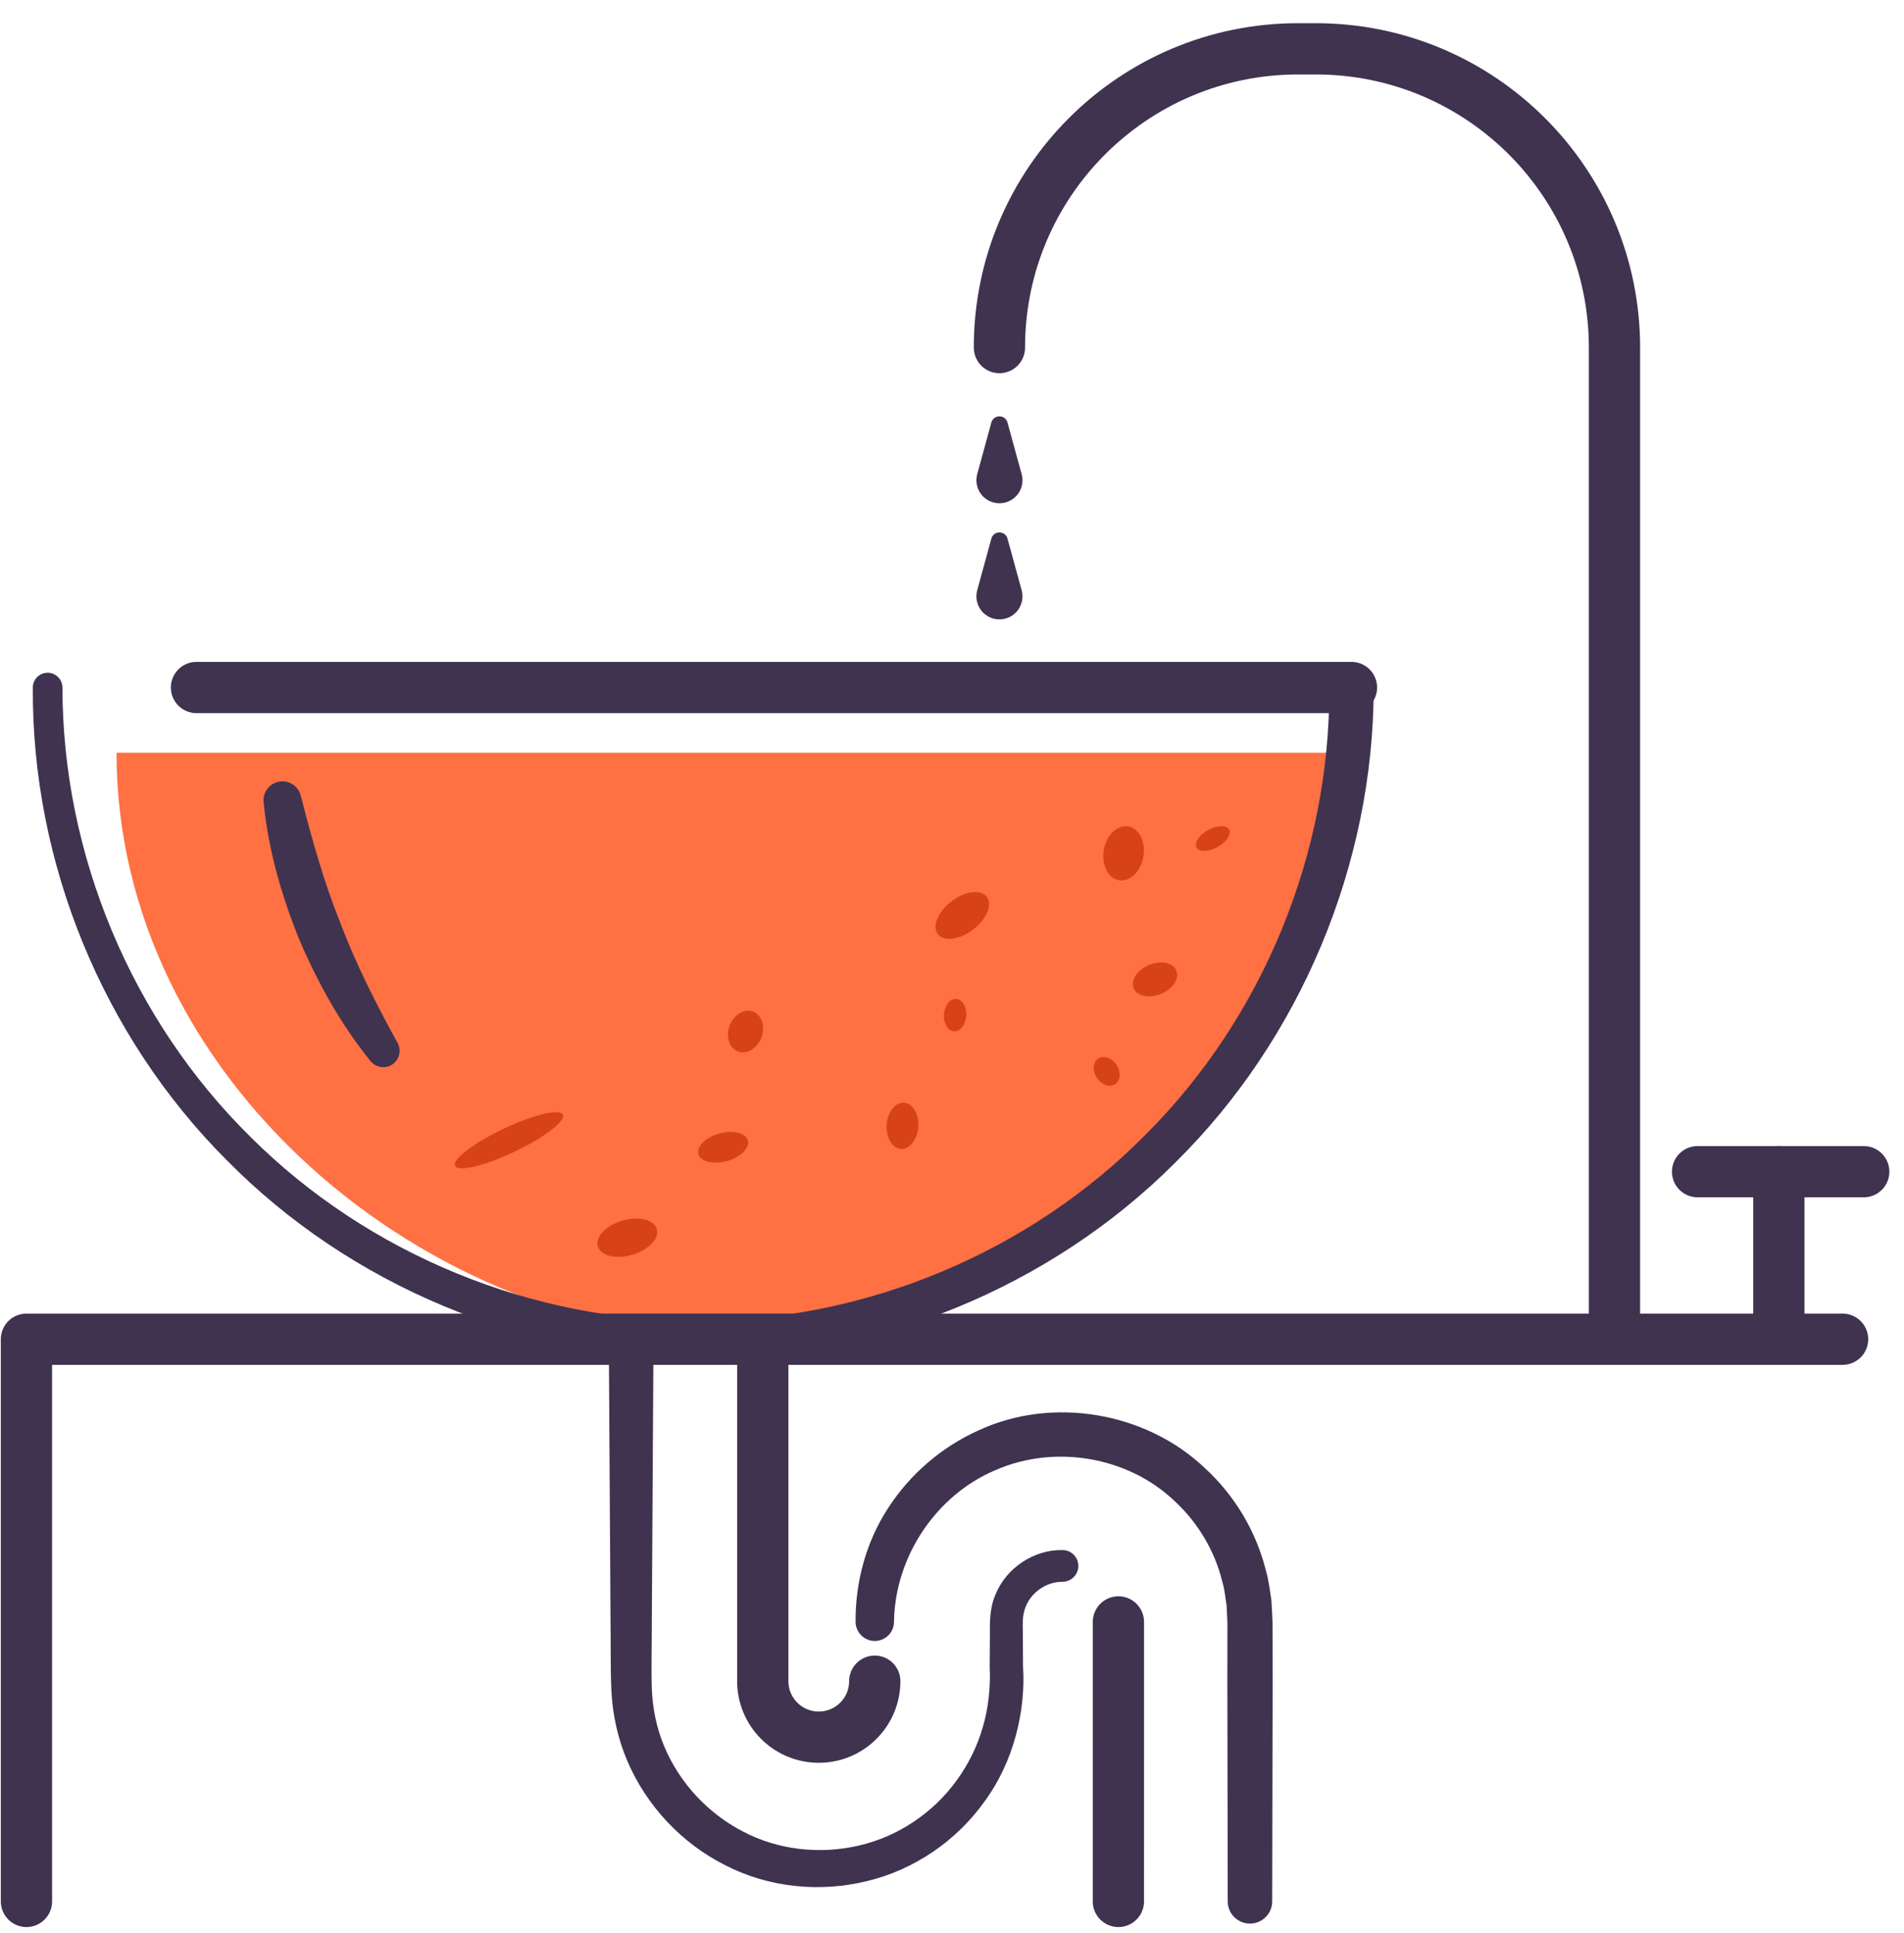 <?xml version="1.0" encoding="UTF-8"?> <svg xmlns="http://www.w3.org/2000/svg" xmlns:xlink="http://www.w3.org/1999/xlink" width="65px" height="66px" viewBox="0 0 65 66" version="1.1"><title>Group 51 Copy@2x</title><g id="Design" stroke="none" stroke-width="1" fill="none" fill-rule="evenodd"><g id="Project-TurboTenant" transform="translate(-953, -5321)"><g id="Group-51-Copy" transform="translate(953.903, 5322.667)"><path d="M44.801,24.032 C44.801,35.093 35.8,44.059 24.696,44.059 C13.594,44.059 3.075,35.093 3.075,24.032 L44.801,24.032 Z" id="Fill-1" fill="#FF7043"></path><path d="M45.993,21.803 C45.993,27.836 43.493,33.81 39.208,38.032 C34.954,42.287 28.978,44.732 22.979,44.691 C16.979,44.691 11.039,42.204 6.84,37.942 C2.607,33.712 0.177,27.77 0.218,21.803 C0.218,21.525 0.445,21.298 0.724,21.298 C1.001,21.298 1.227,21.526 1.229,21.803 C1.231,27.509 3.592,33.144 7.643,37.139 C11.668,41.16 17.307,43.466 22.979,43.427 C28.651,43.424 34.254,41.078 38.224,37.049 C42.222,33.047 44.514,27.443 44.475,21.803 C44.472,21.384 44.81,21.042 45.229,21.039 C45.648,21.037 45.99,21.374 45.993,21.793 L45.993,21.798 L45.993,21.803 Z" id="Fill-3" fill="#3F3350"></path><path d="M11.748,34.558 C10.733,33.307 9.941,31.88 9.308,30.392 C8.703,28.894 8.251,27.322 8.096,25.714 C8.062,25.359 8.322,25.043 8.677,25.009 C8.998,24.978 9.287,25.191 9.365,25.496 C9.741,26.97 10.147,28.424 10.711,29.828 C11.246,31.244 11.931,32.594 12.669,33.935 C12.818,34.205 12.721,34.544 12.452,34.694 C12.212,34.828 11.914,34.763 11.748,34.558" id="Fill-5" fill="#3F3350"></path><line x1="5.805" y1="21.803" x2="45.234" y2="21.803" id="Stroke-7" stroke="#3F3350" stroke-width="1.75" stroke-linecap="round" stroke-linejoin="round"></line><path d="M54.213,44.051 L54.213,10.198 C54.213,4.566 49.647,0 44.015,0 L43.414,0 C37.782,0 33.216,4.566 33.216,10.198" id="Stroke-9" stroke="#3F3350" stroke-width="1.75" stroke-linecap="round" stroke-linejoin="round"></path><polyline id="Stroke-11" stroke="#3F3350" stroke-width="1.75" stroke-linecap="round" stroke-linejoin="round" points="62 44.051 0 44.051 0 63.243"></polyline><path d="M33.491,16.718 L33.975,18.482 C34.09,18.902 33.843,19.335 33.425,19.448 C33.005,19.564 32.572,19.317 32.458,18.899 C32.419,18.758 32.422,18.613 32.458,18.482 L32.941,16.718 C32.982,16.566 33.14,16.476 33.292,16.518 C33.392,16.546 33.466,16.625 33.491,16.718" id="Fill-13" fill="#3F3350"></path><path d="M33.491,12.755 L33.975,14.519 C34.09,14.939 33.843,15.371 33.425,15.486 C33.005,15.6 32.572,15.354 32.458,14.935 C32.419,14.796 32.422,14.651 32.458,14.519 L32.941,12.755 C32.982,12.602 33.14,12.514 33.292,12.556 C33.392,12.582 33.466,12.661 33.491,12.755" id="Fill-15" fill="#3F3350"></path><line x1="59.825" y1="44.051" x2="59.825" y2="38.332" id="Stroke-17" stroke="#3F3350" stroke-width="1.75" stroke-linecap="round" stroke-linejoin="round"></line><line x1="57.05" y1="38.332" x2="62.722" y2="38.332" id="Stroke-19" stroke="#3F3350" stroke-width="1.75" stroke-linecap="round" stroke-linejoin="round"></line><path d="M35.365,52.332 C34.823,52.329 34.303,52.687 34.111,53.189 C34.005,53.447 34.008,53.666 34.015,54.089 L34.022,55.219 C34.123,56.767 33.681,58.513 32.709,59.829 C31.757,61.169 30.312,62.162 28.7,62.548 C27.098,62.945 25.348,62.774 23.865,62.012 C22.381,61.27 21.175,59.992 20.517,58.458 C20.189,57.691 20.007,56.863 19.968,56.031 C19.934,55.219 19.951,54.508 19.94,53.742 L19.885,44.702 C19.882,44.284 20.221,43.941 20.64,43.939 C21.059,43.936 21.4,44.274 21.403,44.693 L21.403,44.702 L21.349,53.742 C21.351,54.481 21.327,55.278 21.349,55.971 C21.372,56.643 21.508,57.31 21.766,57.933 C22.282,59.178 23.252,60.232 24.455,60.853 C25.652,61.489 27.086,61.645 28.408,61.338 C29.734,61.038 30.94,60.233 31.745,59.127 C32.564,58.007 32.951,56.684 32.884,55.219 L32.891,54.089 C32.886,53.764 32.881,53.211 33.082,52.768 C33.446,51.86 34.39,51.231 35.365,51.248 L35.378,51.248 C35.676,51.254 35.915,51.5 35.91,51.799 C35.905,52.097 35.661,52.333 35.365,52.332" id="Fill-21" fill="#3F3350"></path><line x1="37.277" y1="63.243" x2="37.278" y2="53.702" id="Stroke-23" stroke="#3F3350" stroke-width="1.75" stroke-linecap="round" stroke-linejoin="round"></line><path d="M28.305,53.702 C28.295,52.342 28.664,50.964 29.418,49.812 C30.163,48.66 31.243,47.729 32.501,47.163 C35.022,45.993 38.202,46.53 40.22,48.441 C41.239,49.371 41.983,50.609 42.314,51.953 C42.415,52.286 42.447,52.633 42.502,52.973 C42.519,53.311 42.548,53.685 42.54,53.977 L42.543,55.83 L42.528,63.243 C42.527,63.662 42.187,64.001 41.768,64 C41.35,63.999 41.01,63.662 41.01,63.243 L40.997,55.83 L40.999,53.977 C41.006,53.65 40.979,53.408 40.971,53.129 C40.924,52.862 40.906,52.588 40.825,52.328 C40.569,51.275 39.985,50.298 39.183,49.564 C37.595,48.055 35.107,47.637 33.095,48.514 C31.063,49.361 29.645,51.474 29.617,53.702 C29.614,54.064 29.318,54.356 28.955,54.352 C28.598,54.35 28.309,54.057 28.305,53.702" id="Fill-25" fill="#3F3350"></path><path d="M25.137,44.702 L25.137,55.725 C25.137,56.779 25.994,57.636 27.049,57.636 C28.104,57.636 28.96,56.779 28.96,55.725" id="Stroke-27" stroke="#3F3350" stroke-width="1.75" stroke-linecap="round" stroke-linejoin="round"></path><path d="M20.777,39.932 C21.322,39.916 21.645,40.198 21.499,40.559 C21.353,40.919 20.794,41.224 20.249,41.238 C19.703,41.253 19.381,40.972 19.527,40.611 C19.672,40.251 20.232,39.946 20.777,39.932" id="Fill-29" fill="#D84315"></path><path d="M36.595,34.466 C36.783,34.347 37.062,34.449 37.218,34.694 C37.373,34.938 37.347,35.232 37.159,35.35 C36.972,35.468 36.693,35.366 36.538,35.121 C36.382,34.878 36.407,34.584 36.595,34.466" id="Fill-31" fill="#D84315"></path><path d="M36.793,27.285 C36.905,26.784 37.293,26.457 37.659,26.555 C38.025,26.653 38.229,27.139 38.117,27.641 C38.005,28.143 37.617,28.47 37.251,28.372 C36.885,28.274 36.681,27.787 36.793,27.285" id="Fill-33" fill="#D84315"></path><path d="M14.628,38.12 C14.557,37.888 15.325,37.316 16.344,36.84 C17.363,36.366 18.248,36.167 18.319,36.398 C18.391,36.628 17.622,37.202 16.602,37.677 C15.584,38.153 14.7,38.352 14.628,38.12" id="Fill-35" fill="#D84315"></path><path d="M39.944,27.265 C39.857,27.103 40.036,26.836 40.344,26.668 C40.651,26.498 40.971,26.492 41.057,26.654 C41.144,26.816 40.965,27.083 40.657,27.252 C40.35,27.421 40.03,27.427 39.944,27.265" id="Fill-37" fill="#D84315"></path><path d="M29.972,37.542 C29.674,37.617 29.405,37.33 29.368,36.902 C29.332,36.472 29.543,36.063 29.841,35.988 C30.137,35.912 30.408,36.199 30.444,36.628 C30.481,37.057 30.269,37.466 29.972,37.542" id="Fill-39" fill="#D84315"></path><path d="M38.574,32.314 C38.156,32.42 37.797,32.26 37.771,31.96 C37.745,31.658 38.064,31.328 38.482,31.222 C38.899,31.116 39.258,31.276 39.283,31.576 C39.309,31.878 38.99,32.208 38.574,32.314" id="Fill-41" fill="#D84315"></path><path d="M31.748,33.532 C31.54,33.586 31.35,33.384 31.324,33.082 C31.298,32.781 31.448,32.494 31.657,32.441 C31.865,32.389 32.055,32.59 32.081,32.892 C32.106,33.193 31.957,33.48 31.748,33.532" id="Fill-43" fill="#D84315"></path><path d="M24.637,37.335 C24.64,37.611 24.259,37.907 23.788,37.998 C23.316,38.087 22.931,37.936 22.929,37.66 C22.926,37.385 23.306,37.089 23.778,36.999 C24.249,36.909 24.634,37.06 24.637,37.335" id="Fill-45" fill="#D84315"></path><path d="M23.949,33.655 C23.949,33.268 24.217,32.905 24.547,32.846 C24.879,32.787 25.148,33.054 25.149,33.442 C25.149,33.83 24.88,34.191 24.549,34.251 C24.218,34.31 23.95,34.043 23.949,33.655" id="Fill-47" fill="#D84315"></path><path d="M31.928,30.291 C31.423,30.496 31.024,30.346 31.036,29.956 C31.047,29.566 31.466,29.083 31.971,28.878 C32.475,28.673 32.875,28.823 32.863,29.213 C32.851,29.603 32.433,30.086 31.928,30.291" id="Fill-49" fill="#D84315"></path></g></g></g></svg> 